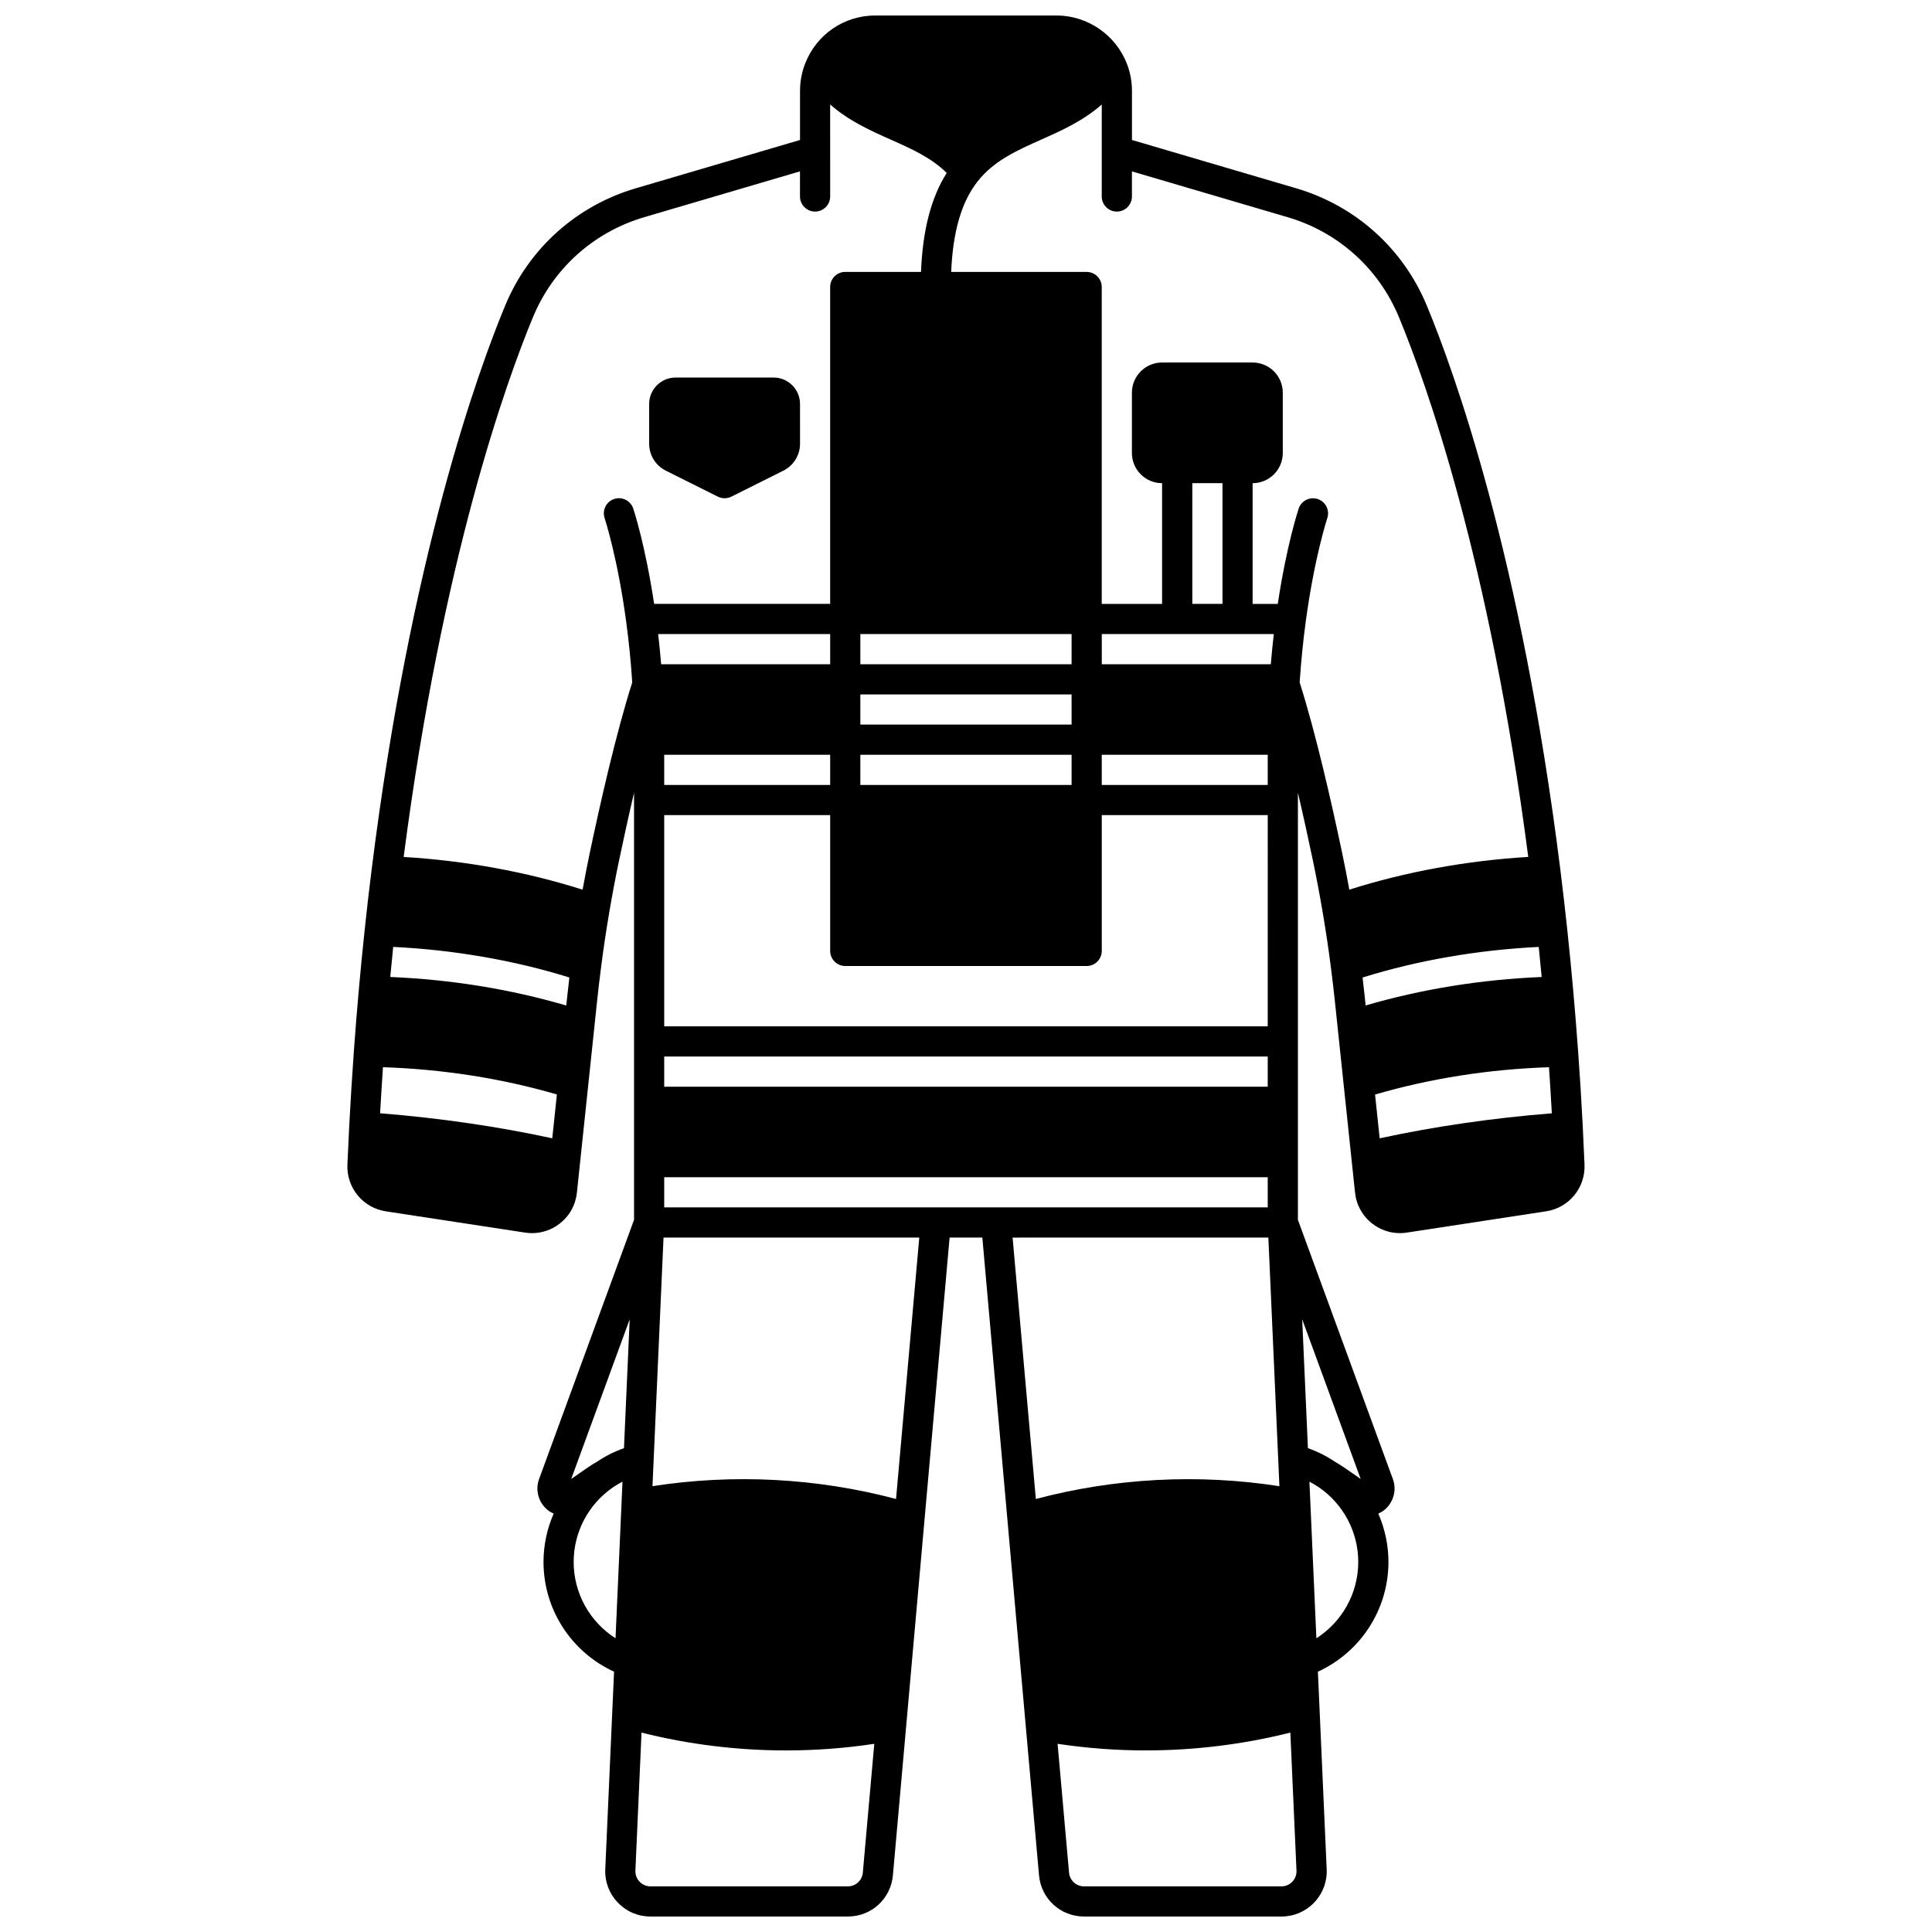 <?xml version="1.0" encoding="UTF-8"?>
<!-- Uploaded to: ICON Repo, www.svgrepo.com, Generator: ICON Repo Mixer Tools -->
<svg width="800px" height="800px" version="1.1" viewBox="144 144 512 512" xmlns="http://www.w3.org/2000/svg">
 <defs>
  <clipPath id="a">
   <path d="m236 148.09h328v503.81h-328z"/>
  </clipPath>
 </defs>
 <g clip-path="url(#a)">
  <path d="m563.45 442.52c-0.355-6.906-0.773-13.66-1.246-20.074-0.391-5.414-0.824-10.812-1.293-16.031-0.488-5.488-1.016-10.887-1.566-16.027-0.543-5.152-1.145-10.387-1.848-16-10.355-82.898-28.207-132.14-35.402-149.46-6.277-15.105-18.891-26.414-34.602-31.031l-43.512-12.801v-13c0-2.488-0.449-4.91-1.336-7.195-2.953-7.652-10.453-12.797-18.66-12.797h-47.98c-8.293 0-15.602 4.988-18.613 12.699-0.914 2.316-1.379 4.773-1.379 7.293v13.004l-43.512 12.797c-15.715 4.617-28.324 15.926-34.605 31.031-7.195 17.324-25.047 66.566-35.402 149.46-0.703 5.617-1.309 10.852-1.848 15.992-0.555 5.152-1.078 10.547-1.566 16.035-0.469 5.223-0.906 10.617-1.293 16.035-0.492 6.84-0.91 13.59-1.246 20.062-0.172 3.352-0.332 6.723-0.473 10.133-0.258 6.121 4.113 11.438 10.168 12.367l36.898 5.637c0.625 0.098 1.25 0.145 1.871 0.145 2.617 0 5.148-0.859 7.269-2.488 2.629-2.023 4.266-4.953 4.613-8.254l5.352-50.785c0.285-2.731 0.609-5.516 1-8.523 0.609-4.848 1.359-9.91 2.234-15.043 0.801-4.719 1.676-9.344 2.602-13.742 1.121-5.34 2.469-11.527 3.953-17.871v113.18l-25.18 68.742c-1.055 2.91-0.133 6.191 2.289 8.164 0.496 0.402 1.035 0.707 1.59 0.949-1.746 3.984-2.691 8.336-2.691 12.816 0 12.594 7.402 23.914 18.695 29.074l-2.328 52.359c-0.145 3.305 1.035 6.441 3.32 8.828 2.285 2.387 5.359 3.699 8.66 3.699h52.301c6.254 0 11.391-4.699 11.949-10.934l15.023-168.99h8.676l15.02 169c0.559 6.227 5.695 10.926 11.953 10.926h52.301c3.301 0 6.379-1.316 8.66-3.699 2.285-2.391 3.465-5.523 3.32-8.832l-2.328-52.355c11.289-5.16 18.695-16.484 18.695-29.074 0-4.481-0.945-8.832-2.691-12.816 0.555-0.242 1.094-0.547 1.59-0.949 2.426-1.977 3.344-5.258 2.285-8.18l-25.176-68.727v-113.19c1.484 6.344 2.832 12.531 3.953 17.875 0.922 4.398 1.797 9.023 2.602 13.742 0.871 5.133 1.625 10.195 2.234 15.055 0.387 2.996 0.711 5.781 1 8.516l5.348 50.781c0.348 3.301 1.984 6.231 4.613 8.254 2.121 1.633 4.652 2.492 7.269 2.492 0.617 0 1.242-0.047 1.863-0.145l36.906-5.641c6.051-0.93 10.422-6.246 10.168-12.367-0.141-3.398-0.301-6.781-0.469-10.125zm-57.746-34.086c-0.184-1.758-0.387-3.547-0.609-5.383 14.605-4.551 30.609-7.324 46.684-8.102 0.27 2.609 0.527 5.269 0.781 7.965-16.121 0.672-31.773 3.203-46.645 7.543zm2.699 25.633c14.695-4.285 30.184-6.715 46.094-7.242 0.273 3.973 0.527 8.059 0.754 12.215-15.73 1.25-31.039 3.473-45.625 6.625zm-40.434-162.02v31.988h-7.996v-31.988zm13.602 39.984c-0.305 2.629-0.57 5.297-0.793 7.996h-44.793v-7.996zm-161.55 151.94v-7.996h159.94v7.996zm0-119.95h43.984v7.996h-43.984zm51.98 7.996v-7.996h55.98v7.996zm107.96 79.973h-159.94v-7.996h159.94zm0-15.996h-159.94v-55.98h43.984v35.988c0 2.207 1.789 4 4 4h63.977c2.207 0 4-1.789 4-4v-35.988h43.984zm0-63.977h-43.984v-7.996h43.984zm-51.98-15.992h-55.98v-7.996h55.98zm-108.77-15.996c-0.223-2.688-0.488-5.359-0.797-7.996h45.59v7.996zm108.77 0h-55.98v-7.996h55.98zm-183.25 119c0.223-3.996 0.477-8.078 0.758-12.207 15.938 0.531 31.41 2.953 46.09 7.219l-1.223 11.621c-14.551-3.148-29.859-5.371-45.625-6.633zm2.691-36.121c0.25-2.695 0.512-5.356 0.781-7.965 16.07 0.777 32.07 3.551 46.684 8.102-0.223 1.84-0.426 3.625-0.605 5.379l-0.215 2.047c-14.844-4.344-30.473-6.883-46.645-7.562zm52.816-32.602c-0.645 3.062-1.258 6.238-1.848 9.469-14.867-4.727-31.086-7.695-47.418-8.672 10.305-79.328 27.355-126.39 34.301-143.12 5.348-12.863 16.09-22.496 29.473-26.43l41.254-12.137 0.004 6.652c0 2.207 1.789 4 4 4 2.207 0 4-1.789 4-4l-0.004-24.379c4.992 4.391 10.762 6.957 16.043 9.305 5.496 2.445 10.727 4.777 14.844 8.836-4.144 6.555-6.383 15.199-6.809 26.227h-20.078c-2.207 0-4 1.789-4 4v83.969h-46.652c-2.344-15.586-5.394-24.844-5.535-25.258-0.699-2.094-2.961-3.227-5.055-2.527-2.094 0.695-3.227 2.961-2.531 5.055 0.031 0.102 3.418 10.402 5.691 27.27 0.699 5.109 1.234 10.398 1.586 15.625 0.012 0.227 0.023 0.453 0.039 0.68-4.281 13.449-8.5 32.062-11.305 45.434zm10.637 123.33-1.516 34.141c-2.523 0.891-4.914 2.094-7.137 3.586-1.383 0.762-3.582 2.289-6.508 4.344-0.113 0.078-0.227 0.156-0.336 0.234zm-14.848 64.301c0-7.949 3.93-15.367 10.52-19.848 0.777-0.531 1.59-0.992 2.418-1.426l-1.844 41.496c-6.801-4.336-11.094-11.914-11.094-20.223zm72.652 85.969h-52.301c-1.098 0-2.125-0.438-2.883-1.234-0.766-0.797-1.156-1.844-1.109-2.945l1.625-36.566c12.508 3.141 25.418 4.723 38.328 4.723 7.816 0 15.633-0.59 23.355-1.75l-3.035 34.129c-0.184 2.078-1.895 3.644-3.981 3.644zm12.781-102.66c-20.977-5.566-43.098-6.727-64.547-3.391l2.93-65.887h67.777zm98.668-69.273 2.93 65.887c-21.453-3.336-43.57-2.18-64.547 3.391l-6.16-69.277zm6.348 170.7c-0.762 0.797-1.785 1.234-2.883 1.234h-52.301c-2.086 0-3.801-1.566-3.984-3.644l-3.035-34.133c7.723 1.164 15.539 1.75 23.355 1.75 12.91 0 25.82-1.586 38.328-4.723l1.625 36.566c0.055 1.105-0.34 2.152-1.105 2.949zm6.379-64.508-1.844-41.496c0.828 0.434 1.641 0.895 2.422 1.426 6.586 4.481 10.516 11.898 10.516 19.844 0 8.309-4.297 15.887-11.094 20.227zm11.402-42.457c-2.93-2.059-5.129-3.582-6.512-4.344-2.223-1.496-4.613-2.695-7.133-3.586l-1.516-34.141 15.496 42.305c-0.109-0.078-0.223-0.156-0.336-0.234zm-15.824-210.82c0.012-0.215 0.023-0.414 0.031-0.59 0.355-5.32 0.895-10.609 1.594-15.727 2.262-16.766 5.617-27.047 5.688-27.258 0.699-2.094-0.434-4.359-2.527-5.059-2.094-0.699-4.359 0.434-5.059 2.527-0.137 0.414-3.191 9.672-5.535 25.258h-6.668v-31.988c4.41 0 7.996-3.586 7.996-7.996v-15.992c0-4.41-3.586-7.996-7.996-7.996h-23.992c-4.41 0-7.996 3.586-7.996 7.996v15.992c0 4.41 3.586 7.996 7.996 7.996v31.988h-15.992v-83.973c0-2.207-1.789-4-4-4h-35.898c0.449-10.742 2.762-18.641 7.043-24.043 4.336-5.469 10.395-8.16 16.809-11.016 5.281-2.352 11.051-4.918 16.047-9.312v24.379c0 2.207 1.789 4 4 4 2.207 0 4-1.789 4-4v-6.652l41.258 12.137c13.383 3.93 24.125 13.562 29.473 26.426 6.945 16.723 23.996 63.789 34.301 143.11-16.332 0.98-32.551 3.949-47.418 8.672-0.59-3.231-1.207-6.406-1.848-9.465-2.809-13.375-7.031-32.004-11.305-45.418z"/>
 </g>
 <path d="m320.45 268.73 13.785 6.887c0.562 0.281 1.176 0.422 1.789 0.422 0.613 0 1.223-0.141 1.789-0.422l13.797-6.894c2.719-1.371 4.41-4.109 4.41-7.148l-0.004-10.523c0-3.859-3.141-6.996-6.996-6.996h-25.988c-3.859 0-6.996 3.141-6.996 6.996v10.527c-0.004 3.039 1.684 5.777 4.414 7.152z"/>
</svg>